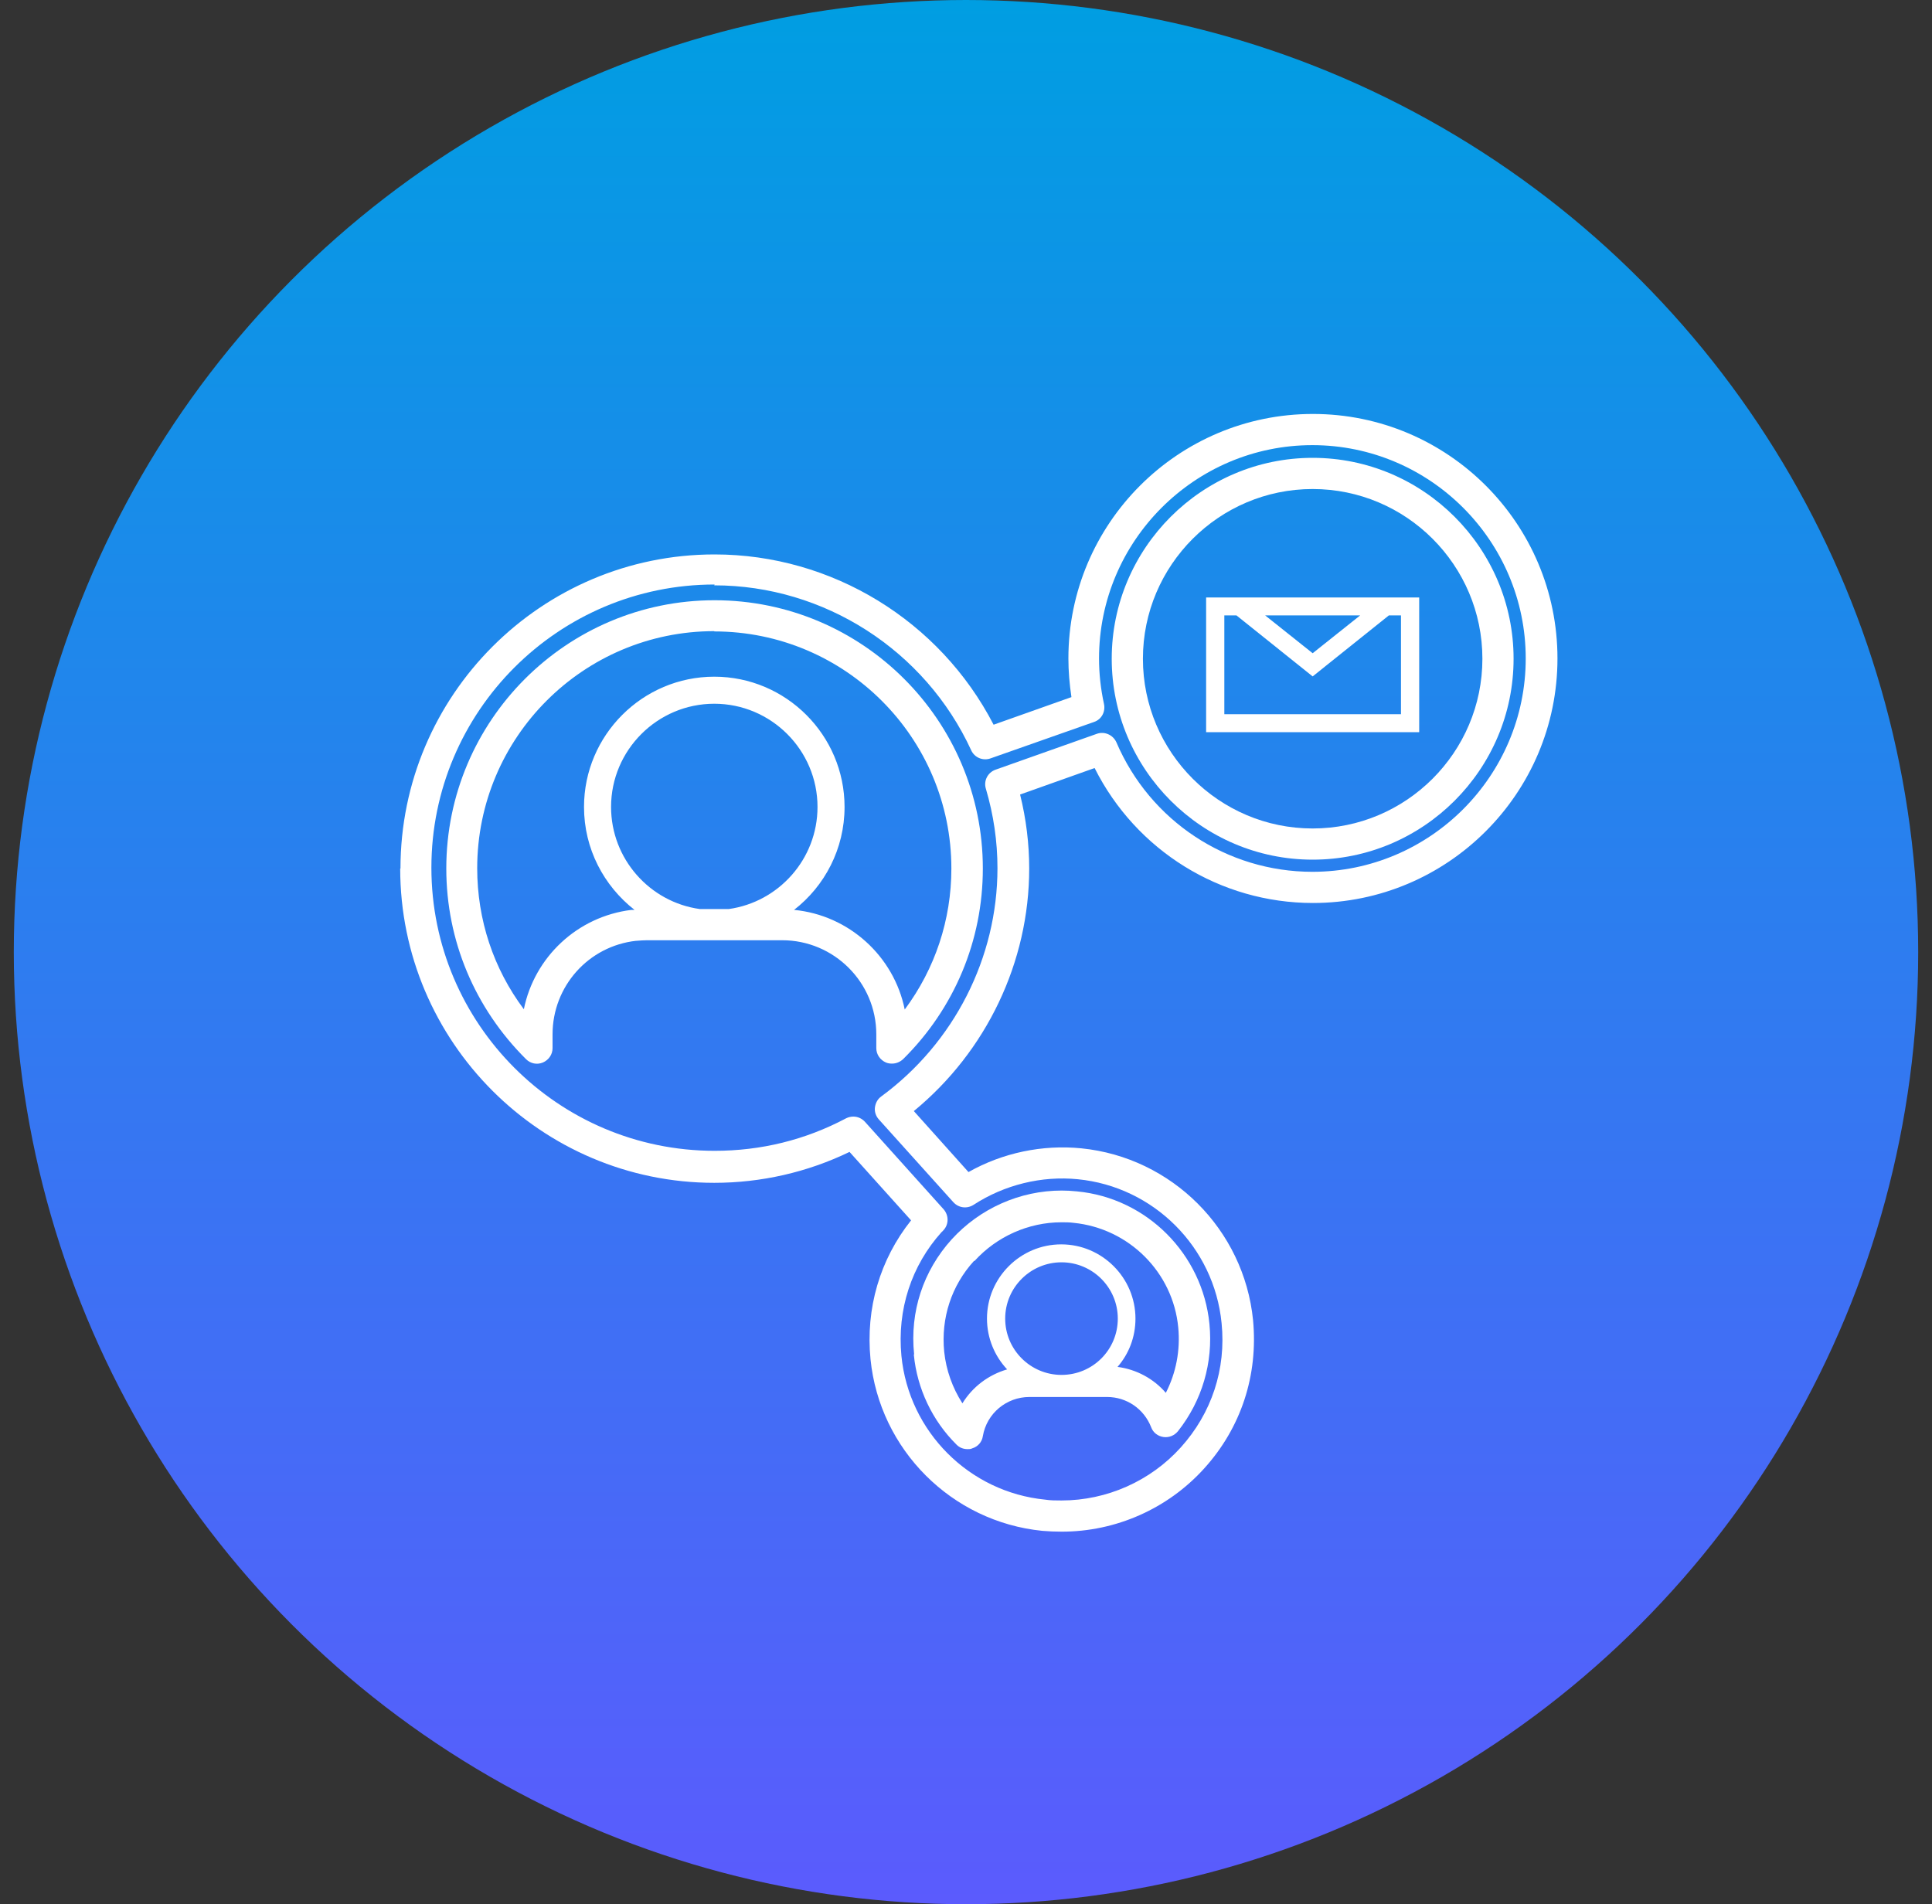 <?xml version="1.0" encoding="UTF-8"?>
<svg xmlns="http://www.w3.org/2000/svg" width="70" height="69" viewBox="0 0 70 69" fill="none">
  <rect x="0" y="0" width="70" height="69" fill="#333333" stroke="none"/>
  <circle cx="35" cy="34.5" r="34.5" fill="url(#paint0_linear_201_1353)"></circle>
  <path d="M51.42 21.65H43.7V26.53H51.42V21.65ZM49.28 22.3L47.56 23.67L45.84 22.3H49.28ZM50.77 25.88H44.36V22.3H44.8L47.56 24.51L50.32 22.3H50.76V25.88H50.77Z" fill="white"></path>
  <path d="M33.11 49.09C33.23 50.32 33.78 51.48 34.66 52.35C34.77 52.46 34.91 52.51 35.06 52.51C35.12 52.51 35.17 52.51 35.23 52.48C35.43 52.42 35.58 52.25 35.61 52.04C35.75 51.22 36.46 50.62 37.3 50.62H40.11C40.82 50.62 41.45 51.05 41.71 51.72C41.78 51.91 41.95 52.04 42.15 52.07C42.35 52.1 42.55 52.02 42.68 51.86C43.55 50.76 43.96 49.38 43.82 47.97C43.57 45.44 41.55 43.41 39.02 43.17C38.83 43.15 38.64 43.14 38.47 43.14C36.95 43.14 35.5 43.79 34.48 44.91C33.45 46.05 32.96 47.53 33.12 49.07L33.11 49.09ZM38.46 49.82C37.34 49.82 36.42 48.91 36.42 47.78C36.42 46.65 37.34 45.74 38.46 45.74C39.58 45.74 40.5 46.65 40.5 47.78C40.5 48.91 39.59 49.82 38.46 49.82ZM35.31 45.69C36.12 44.8 37.27 44.29 38.46 44.29C38.6 44.29 38.75 44.29 38.9 44.31C40.9 44.51 42.5 46.1 42.69 48.1C42.77 48.93 42.61 49.75 42.24 50.47C41.8 49.96 41.18 49.62 40.49 49.53C40.9 49.06 41.14 48.45 41.14 47.78C41.14 46.3 39.93 45.09 38.45 45.09C36.97 45.09 35.76 46.3 35.76 47.78C35.76 48.49 36.04 49.14 36.49 49.62C35.81 49.82 35.24 50.25 34.87 50.85C34.51 50.29 34.28 49.65 34.21 48.98C34.09 47.76 34.47 46.59 35.29 45.69H35.31Z" fill="white"></path>
  <path d="M19.06 38.38C19.22 38.54 19.46 38.59 19.67 38.5C19.88 38.41 20.02 38.21 20.02 37.98V37.48C20.02 35.74 21.32 34.28 23.05 34.09C23.05 34.09 23.06 34.09 23.07 34.09C23.2 34.08 23.32 34.07 23.44 34.07H28.34C30.22 34.07 31.75 35.6 31.75 37.48V37.98C31.75 38.21 31.89 38.41 32.1 38.5C32.17 38.53 32.24 38.54 32.32 38.54C32.47 38.54 32.61 38.48 32.72 38.38C34.58 36.54 35.61 34.08 35.61 31.47C35.61 26.11 31.25 21.75 25.89 21.75C20.53 21.75 16.17 26.11 16.17 31.47C16.17 34.08 17.2 36.53 19.06 38.38ZM26.4 32.94H25.36C23.54 32.69 22.14 31.12 22.14 29.24C22.14 27.18 23.82 25.5 25.88 25.5C27.94 25.5 29.62 27.18 29.62 29.24C29.62 31.13 28.21 32.69 26.4 32.94ZM25.88 22.88C30.62 22.88 34.47 26.73 34.47 31.47C34.47 33.33 33.88 35.1 32.78 36.58C32.39 34.65 30.76 33.16 28.77 32.97C29.88 32.11 30.6 30.76 30.6 29.24C30.6 26.64 28.48 24.52 25.88 24.52C23.28 24.52 21.16 26.64 21.16 29.24C21.16 30.76 21.88 32.1 22.99 32.97C22.98 32.97 22.96 32.97 22.95 32.97C22.93 32.97 22.9 32.97 22.88 32.97C20.91 33.21 19.36 34.69 18.98 36.57C17.88 35.1 17.29 33.33 17.29 31.46C17.29 26.72 21.14 22.87 25.88 22.87V22.88Z" fill="white"></path>
  <path d="M47.56 31.15C51.57 31.15 54.84 27.88 54.84 23.87C54.84 19.86 51.57 16.59 47.56 16.59C43.55 16.59 40.28 19.86 40.28 23.87C40.28 27.88 43.55 31.15 47.56 31.15ZM47.56 17.72C50.95 17.72 53.71 20.48 53.71 23.87C53.71 27.26 50.95 30.02 47.56 30.02C44.17 30.02 41.41 27.26 41.41 23.87C41.41 20.48 44.17 17.72 47.56 17.72Z" fill="white"></path>
  <path d="M14.5 31.47C14.5 37.75 19.61 42.86 25.88 42.86C27.57 42.86 29.25 42.48 30.78 41.74L33.01 44.22C31.88 45.64 31.36 47.41 31.54 49.25C31.87 52.53 34.48 55.14 37.76 55.47C37.99 55.49 38.23 55.5 38.47 55.5C40.43 55.5 42.31 54.67 43.63 53.21C44.97 51.73 45.59 49.83 45.4 47.83C45.07 44.55 42.46 41.94 39.18 41.61C37.77 41.47 36.33 41.77 35.09 42.47L33.11 40.26C35.74 38.1 37.29 34.86 37.29 31.47C37.29 30.58 37.18 29.68 36.96 28.79L39.66 27.83C41.16 30.82 44.21 32.72 47.57 32.72C52.45 32.72 56.43 28.75 56.43 23.86C56.43 18.97 52.46 15 47.57 15C42.68 15 38.71 18.97 38.71 23.86C38.71 24.32 38.75 24.79 38.82 25.26L36 26.26C34.05 22.49 30.14 20.09 25.89 20.09C19.61 20.09 14.51 25.2 14.51 31.47H14.5ZM25.88 21.21C29.86 21.21 33.52 23.56 35.19 27.19C35.31 27.45 35.61 27.58 35.89 27.48L39.64 26.16C39.91 26.07 40.06 25.79 40 25.51C39.88 24.96 39.82 24.41 39.82 23.86C39.82 19.6 43.29 16.13 47.55 16.13C51.81 16.13 55.28 19.6 55.28 23.86C55.28 28.12 51.81 31.59 47.55 31.59C44.46 31.59 41.67 29.75 40.45 26.9C40.33 26.63 40.02 26.49 39.74 26.59L36.07 27.89C35.79 27.99 35.63 28.29 35.72 28.58C36 29.53 36.14 30.49 36.14 31.46C36.14 34.7 34.57 37.79 31.93 39.73C31.8 39.82 31.72 39.97 31.7 40.13C31.68 40.29 31.74 40.45 31.84 40.56L34.54 43.56C34.73 43.77 35.03 43.81 35.27 43.66C36.39 42.93 37.74 42.6 39.05 42.73C41.8 43 43.99 45.19 44.26 47.94C44.43 49.61 43.9 51.21 42.78 52.45C41.68 53.67 40.1 54.37 38.46 54.37C38.26 54.37 38.06 54.37 37.87 54.34C35.12 54.07 32.93 51.88 32.66 49.13C32.5 47.46 33.02 45.86 34.12 44.64C34.14 44.63 34.17 44.59 34.19 44.57C34.38 44.36 34.38 44.04 34.19 43.82L31.34 40.65C31.23 40.53 31.08 40.46 30.92 40.46C30.83 40.46 30.74 40.48 30.66 40.52C29.17 41.31 27.57 41.7 25.89 41.7C20.23 41.7 15.63 37.1 15.63 31.44C15.63 25.78 20.23 21.18 25.89 21.18L25.88 21.21Z" fill="white"></path>
  <defs>
    <linearGradient id="paint0_linear_201_1353" x1="35" y1="0" x2="35" y2="69" gradientUnits="userSpaceOnUse">
      <stop stop-color="#009EE2"></stop>
      <stop offset="1" stop-color="#5B5BFD"></stop>
    </linearGradient>
  </defs>
</svg>

